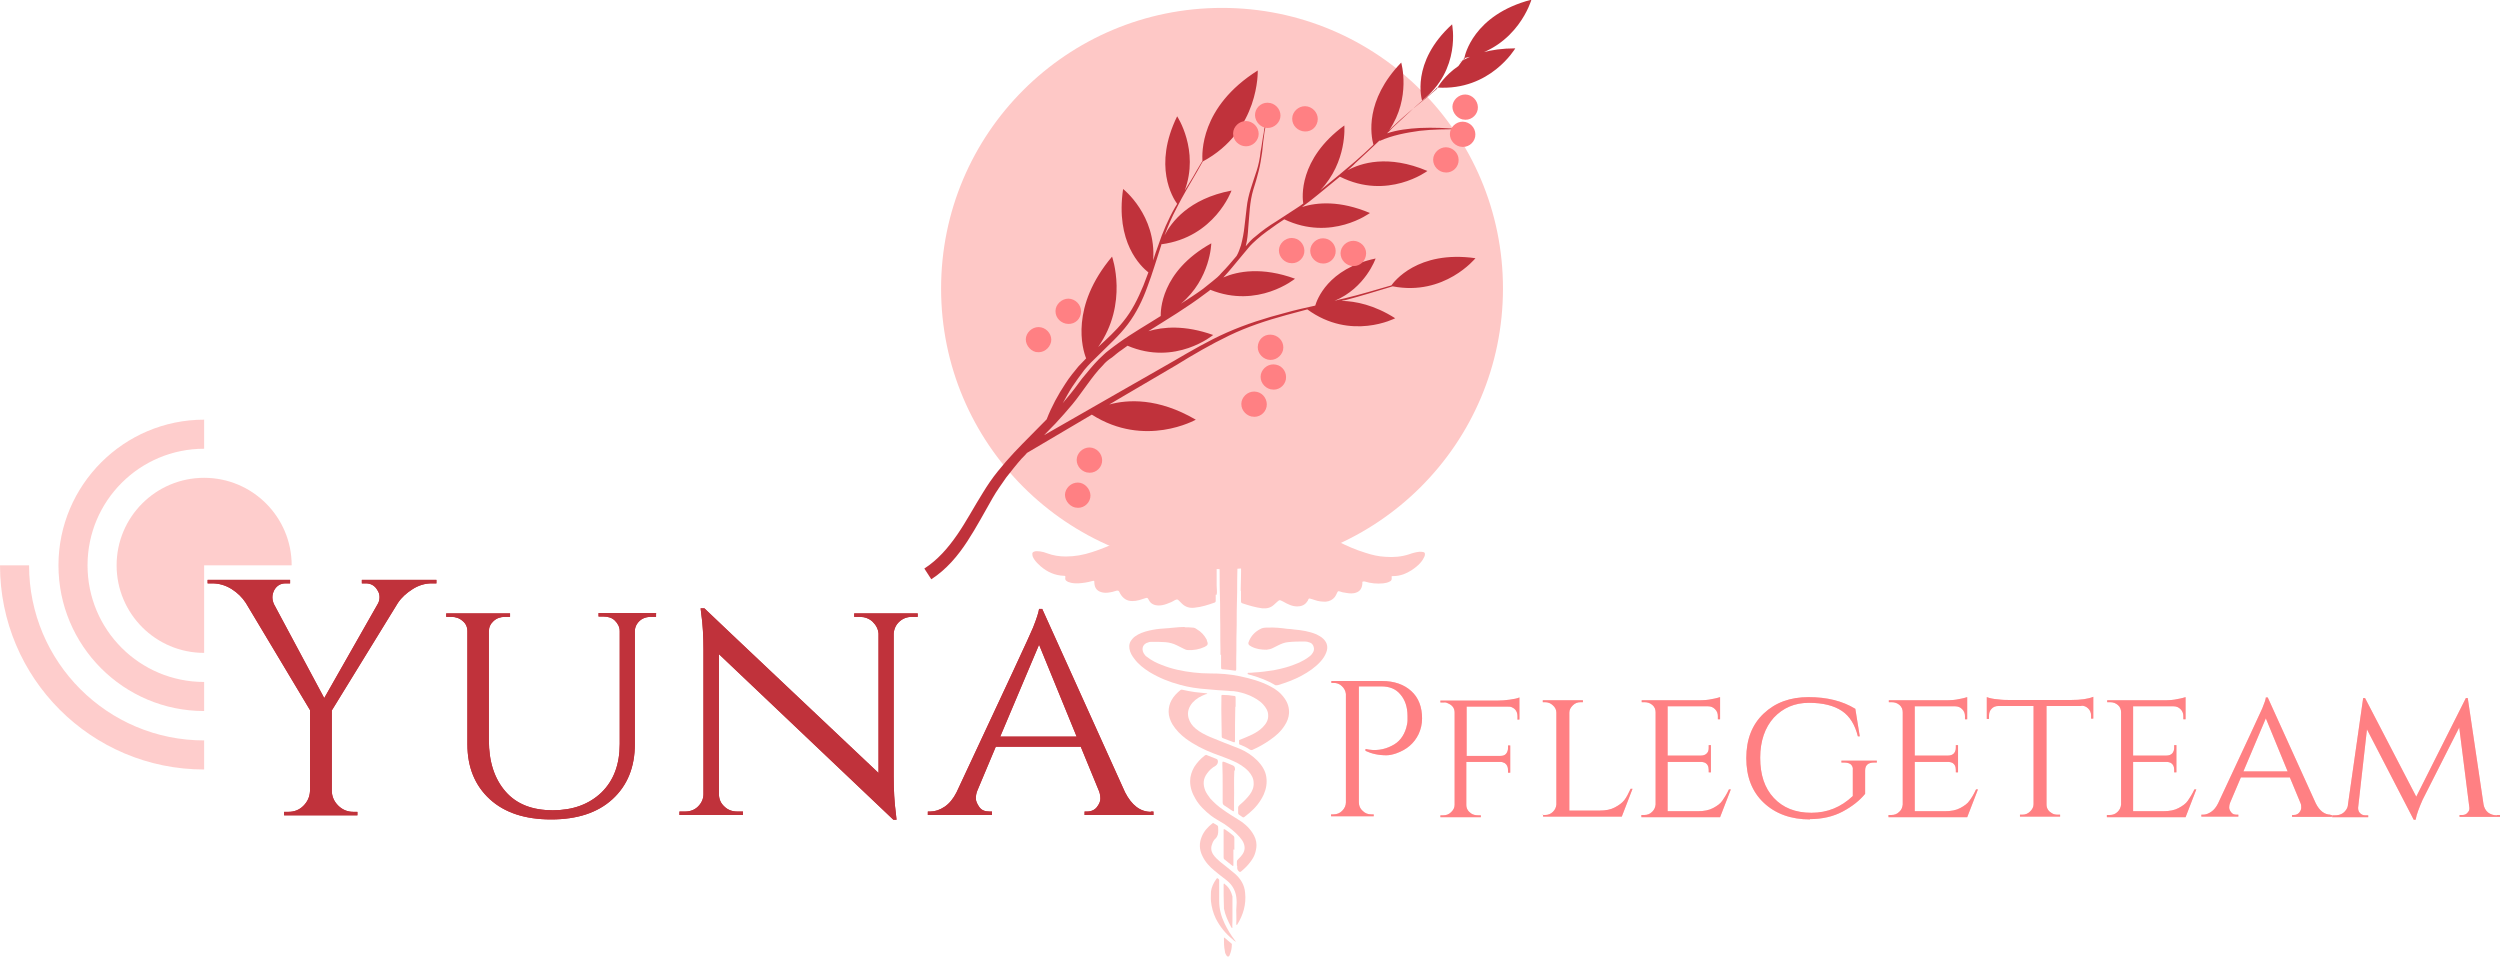<?xml version="1.0" encoding="UTF-8"?>
<svg id="Ebene_1" xmlns="http://www.w3.org/2000/svg" version="1.1" xmlns:xlink="http://www.w3.org/1999/xlink" viewBox="0 0 791.1 302.9">
  <!-- Generator: Adobe Illustrator 29.0.1, SVG Export Plug-In . SVG Version: 2.1.0 Build 192)  -->
  <defs>
    <style>
      .st0 {
        fill: none;
      }

      .st1 {
        clip-path: url(#clippath-1);
      }

      .st2 {
        stroke: #c0323b;
        stroke-miterlimit: 67.1;
        stroke-width: 83.9px;
      }

      .st2, .st3 {
        fill: #c0323b;
      }

      .st4 {
        fill: #ff8083;
      }

      .st5, .st6 {
        fill: #fec8c6;
      }

      .st7 {
        opacity: .9;
      }

      .st6 {
        stroke: #ff8083;
        stroke-miterlimit: 38.8;
        stroke-width: 48.5px;
      }

      .st8 {
        clip-path: url(#clippath);
      }
    </style>
    <clipPath id="clippath">
      <path class="st0" d="M450,227.3h0c0,1.8-.4,3.5-1.1,5-1.4,2.9-3.7,4.9-7.1,6.1-1.2.4-2.2.6-3.1.6-2.5,0-4.7-.5-6.6-1.4v-.6c3,.7,5.8.3,8.3-1,2.3-1.1,3.8-3,4.6-5.7.2-.8.4-1.6.4-2.3v-1.4c0-2.9-.8-5.2-2.3-6.9-1.4-1.7-3.4-2.5-6-2.5h-7.1v36.7c0,1.1.4,2,1.2,2.7.8.8,1.7,1.1,2.7,1.1h.8v.6h-13.5v-.6h.8c1.1,0,2-.4,2.7-1.1.8-.8,1.2-1.7,1.2-2.7v-34.3c-.1-1-.6-1.9-1.3-2.5-.7-.7-1.6-1-2.6-1h-.7v-.6c0,0,16,0,16,0,3.9,0,7,1.1,9.3,3.2,2.3,2.1,3.4,5,3.4,8.7ZM480.2,227.6v-.9c0-1.4-.6-2.4-1.8-2.9-.4-.2-.8-.2-1.3-.2h-13v15.6h10.7c.8,0,1.4-.2,1.8-.7s.6-1.1.6-1.8v-.8h.7v8.6h-.7v-.8c0-1-.3-1.7-1-2.2-.4-.2-.8-.4-1.4-.4h-10.8v13.6c0,1.1.5,2,1.5,2.7.6.4,1.3.6,2.2.6h.9v.6h-12.8v-.6h.9c1,0,1.8-.3,2.5-1s1.1-1.4,1.1-2.3v-29.2c0-1.3-.6-2.2-1.8-2.8s-1.2-.4-1.8-.4h-.9v-.6h18.1c1.2,0,2.5-.1,3.9-.3,1.4-.2,2.4-.4,3-.7v7h-.7ZM488,257.9h.9c1,0,1.8-.3,2.5-1s1-1.4,1.1-2.3v-29.1c0-.9-.4-1.7-1.1-2.3-.7-.7-1.6-1-2.5-1h-.7v-.6h12.7v.6h-.7c-1,0-1.8.3-2.5,1-.7.7-1.1,1.4-1.1,2.3v31h9.6c1.9,0,3.5-.3,4.8-1,1.3-.7,2.3-1.4,3-2.3s1.3-2.1,2-3.6h.6l-3.4,8.8h-24.9v-.6ZM519.4,257.9h.9c1,0,1.8-.3,2.5-1s1-1.4,1.1-2.3v-29.2c0-.9-.3-1.7-1-2.3s-1.5-.9-2.5-.9h-.9v-.6h17.9c1.7,0,3.2-.1,4.4-.4,1.3-.2,2.1-.5,2.5-.6v7h-.7v-1c0-.9-.3-1.6-.9-2.2s-1.3-.9-2.2-.9h-12.8v15.6h10.5c.8,0,1.4-.2,1.9-.7s.6-1.1.6-1.8v-.8h.7v8.6h-.7v-.8c0-1.1-.4-1.9-1.3-2.3-.3-.1-.7-.2-1-.2h-10.7v15.6h9.6c1.9,0,3.5-.3,4.8-1,1.3-.7,2.3-1.4,2.9-2.3s1.4-2.1,2.1-3.6h.6l-3.4,8.8h-24.9v-.6ZM572.8,259.3c-6.1,0-11-1.8-14.7-5.3s-5.5-8.2-5.5-14.1,1.8-10.6,5.5-14.1,8.4-5.2,14.2-5.2,10.7,1.2,14.8,3.7l1.4,8.7h-.6c-.9-3.6-2.5-6.3-5-8-2.5-1.7-6-2.6-10.5-2.6s-8.2,1.6-11.1,4.7c-2.8,3.1-4.3,7.4-4.3,12.7,0,5.4,1.4,9.6,4.3,12.7,2.9,3.1,6.8,4.7,11.9,4.7s9.4-1.8,13.1-5.3v-8.2c.1-.7-.1-1.3-.6-1.8-.5-.4-1.2-.6-2.1-.6h-.9v-.6h11.2v.6h-.9c-1.8,0-2.8.8-2.8,2.5v7.4c-1.7,2.1-4.1,4-7.1,5.6s-6.5,2.4-10.4,2.4ZM597.6,257.9h.9c1,0,1.8-.3,2.5-1,.7-.6,1-1.4,1.1-2.3v-29.2c0-.9-.3-1.7-1-2.3s-1.5-.9-2.5-.9h-.9v-.6h17.9c1.7,0,3.2-.1,4.4-.4,1.3-.2,2.1-.5,2.5-.6v7h-.7v-1c0-.9-.3-1.6-.9-2.2-.6-.6-1.3-.9-2.2-.9h-12.8v15.6h10.5c.8,0,1.4-.2,1.9-.7.4-.5.6-1.1.6-1.8v-.8h.7v8.6h-.7v-.8c0-1.1-.4-1.9-1.3-2.3-.3-.1-.7-.2-1-.2h-10.7v15.6h9.6c1.9,0,3.5-.3,4.8-1,1.3-.7,2.3-1.4,2.9-2.3.7-.9,1.4-2.1,2.1-3.6h.6l-3.4,8.8h-24.9v-.6ZM658.7,223.4h-11.1v31.2c0,1.3.7,2.2,1.8,2.8.5.3,1.1.4,1.8.4h.7v.6h-12.7v-.6h.7c1,0,1.8-.3,2.5-1,.7-.7,1.1-1.4,1.1-2.3v-31.1h-11.1c-.9,0-1.7.3-2.2.9-.6.6-.8,1.4-.8,2.2v1h-.7v-6.9c.8.3,2,.6,3.5.7,1.5.2,2.6.2,3.3.2h20c2.9,0,5.2-.3,6.9-1v6.9h-.7v-1c0-.9-.3-1.6-.9-2.2-.6-.6-1.3-.9-2.2-.9ZM666.7,257.9h.9c1,0,1.8-.3,2.5-1s1-1.4,1.1-2.3v-29.2c0-.9-.3-1.7-1-2.3s-1.5-.9-2.5-.9h-.9v-.6h17.9c1.7,0,3.2-.1,4.4-.4,1.3-.2,2.1-.5,2.5-.6v7h-.7v-1c0-.9-.3-1.6-.9-2.2-.6-.6-1.3-.9-2.2-.9h-12.8v15.6h10.5c.8,0,1.4-.2,1.9-.7.4-.5.6-1.1.6-1.8v-.8h.7v8.6h-.7v-.8c0-1.1-.4-1.9-1.3-2.3-.3-.1-.7-.2-1-.2h-10.7v15.6h9.6c1.9,0,3.5-.3,4.8-1,1.3-.7,2.3-1.4,2.9-2.3s1.4-2.1,2.1-3.6h.6l-3.4,8.8h-24.9v-.6ZM737.4,257.9h.5v.6h-12.6v-.6h.5c.8,0,1.4-.3,1.8-.8.4-.5.6-1,.6-1.5s0-.9-.2-1.4l-3.4-8.2h-15.5l-3.4,8c-.2.5-.3,1-.3,1.5s.2,1,.6,1.5c.4.6,1,.8,1.8.8h.5v.6h-11.7v-.6h.5c.9,0,1.7-.3,2.6-.9.9-.6,1.6-1.5,2.2-2.7,9-19.2,13.6-29.2,14-30.1.7-1.7,1.1-2.9,1.1-3.4h.6l15.2,33.5c1.2,2.4,2.8,3.6,4.7,3.6ZM717,227.3l-7.1,16.8h14l-6.9-16.8ZM790.2,257.9h.9v.6h-12.8v-.6h.9c.6,0,1.2-.2,1.6-.7.5-.5.7-1,.6-1.7l-3.2-25.3-11.6,22.9c-1.1,2.5-1.9,4.6-2.2,6.3h-.6l-14.8-28.6-2.8,24.8c0,.6.1,1.2.6,1.7.5.5,1,.7,1.7.7h.9v.6h-11.4v-.6h.9c1.5,0,2.6-.5,3.4-1.6.4-.5.7-1.2.7-1.9l4.8-33.6h.6l16.2,31.2,15.7-31.2h.6l5,33.7c.2,1,.6,1.8,1.4,2.5.8.6,1.7.9,2.8.9Z"/>
    </clipPath>
    <clipPath id="clippath-1">
      <path class="st0" d="M138.1,183.5v1.1h-1.5c-2.1,0-4.1.6-6,1.8s-3.5,2.6-4.7,4.4l-20.9,34v25.4c0,1.8.7,3.4,2,4.7s2.9,2,4.8,2h1.3v1.1h-23.2v-1.1h1.4c1.8,0,3.4-.6,4.7-1.9,1.3-1.3,2-2.8,2.1-4.7v-25.6l-20.3-33.9c-1.1-1.7-2.6-3.2-4.5-4.4-1.9-1.2-4-1.8-6.1-1.8h-1.5v-1.1h26.1v1.1h-1.4c-1.6,0-2.8.7-3.6,2.1-.4.8-.6,1.5-.6,2.3s.2,1.5.5,2.2l15.9,29.7,17-29.9c.4-.7.5-1.4.5-2.1s-.2-1.5-.7-2.2c-.8-1.4-2.1-2.1-3.6-2.1h-1.3v-1.1h23.6ZM207.6,194.1v1.1h-1.6c-1.9,0-3.4.7-4.4,2.2-.4.6-.7,1.4-.7,2.2v35.8c0,7.4-2.4,13.2-7.1,17.5-4.7,4.3-11.2,6.4-19.4,6.4s-14.7-2.1-19.4-6.4-7.1-10.1-7.1-17.4v-35.8c0-1.3-.5-2.4-1.5-3.2-1-.9-2.2-1.3-3.6-1.3h-1.6v-1.1h20.2v1.1h-1.6c-1.4,0-2.6.4-3.6,1.3-1,.9-1.5,2-1.5,3.2v34.5c0,6.9,1.8,12.3,5.3,16.3,3.5,4,8.5,5.9,14.9,5.9s11.5-1.9,15.4-5.6c3.9-3.8,5.8-8.9,5.8-15.4v-35.7c0-1.3-.6-2.4-1.5-3.3s-2.1-1.3-3.6-1.3h-1.6v-1.1h18.3ZM290.4,195.2h-1.8c-1.6,0-2.9.5-4,1.5-1.1,1-1.7,2.3-1.8,3.8v45.3c0,4.1.2,8,.7,11.7l.2,1.9h-1l-55.2-52.4v44.3c0,1.6.6,2.9,1.7,3.9,1.1,1.1,2.5,1.6,4.1,1.6h1.8v1.1h-20.1v-1.1h1.8c1.6,0,3-.5,4.1-1.6s1.7-2.4,1.7-3.9v-45.5c0-4.3-.2-8.2-.7-11.6l-.2-1.7h1.2c0,.1,55.1,52.1,55.1,52.1v-44.1c-.1-1.5-.8-2.7-1.9-3.8-1.1-1-2.5-1.5-4-1.5h-1.8v-1.1h20.1v1.1ZM364.2,256.8h.8v1.1h-21.8v-1.1h.8c1.3,0,2.4-.5,3.1-1.4.7-.9,1.1-1.8,1.1-2.6s-.1-1.6-.4-2.4l-5.8-14.1h-26.9l-5.8,13.8c-.4.9-.5,1.8-.5,2.6s.4,1.7,1.1,2.7c.7,1,1.8,1.4,3.2,1.4h.8v1.1h-20.3v-1.1h.8c1.5,0,3-.5,4.5-1.5,1.5-1,2.8-2.6,3.8-4.6,15.5-33.1,23.6-50.5,24.2-52.1,1.2-3,1.8-5,1.9-5.9h1l26.2,58c2.1,4.1,4.8,6.2,8.2,6.2ZM328.8,204l-12.3,29.1h24.2l-11.9-29.1Z"/>
    </clipPath>
  </defs>
  <g class="st8">
    <path id="id-D6z1nYkh10" class="st6" d="M450,227.3h0c0,1.8-.4,3.5-1.1,5h0c-1.4,2.9-3.7,4.9-7.1,6.1h0c-1.2.4-2.2.6-3.1.6h0c-2.5,0-4.7-.5-6.6-1.4h0v-.6c3,.7,5.8.3,8.3-1h0c2.3-1.1,3.8-3,4.6-5.7h0c.2-.8.4-1.6.4-2.3v-1.4h0c0-2.9-.8-5.2-2.3-6.9-1.4-1.7-3.4-2.5-6-2.5h-7.1v36.7c0,1.1.4,2,1.2,2.7.8.8,1.7,1.1,2.7,1.1h.8v.6h-13.5v-.6h.8c1.1,0,2-.4,2.7-1.1.8-.8,1.2-1.7,1.2-2.7h0v-34.3c-.1-1-.6-1.9-1.3-2.5-.7-.7-1.6-1-2.6-1h-.7v-.6c0,0,16,0,16,0,3.9,0,7,1.1,9.3,3.2,2.3,2.1,3.4,5,3.4,8.7ZM480.2,227.6v-.9c0-1.4-.6-2.4-1.8-2.9h0c-.4-.2-.8-.2-1.3-.2h-13v15.6h10.7c.8,0,1.4-.2,1.8-.7.4-.5.6-1.1.6-1.8h0v-.8h.7v8.6h-.7v-.8c0-1-.3-1.7-1-2.2h0c-.4-.2-.8-.4-1.4-.4h-10.8v13.6c0,1.1.5,2,1.5,2.7h0c.6.4,1.3.6,2.2.6h.9v.6h-12.8v-.6h.9c1,0,1.8-.3,2.5-1,.7-.6,1.1-1.4,1.1-2.3h0v-29.2c0-1.3-.6-2.2-1.8-2.8h0c-.6-.3-1.2-.4-1.8-.4h-.9v-.6h18.1c1.2,0,2.5-.1,3.9-.3,1.4-.2,2.4-.4,3-.7h0v7h-.7ZM488,257.9h.9c1,0,1.8-.3,2.5-1,.7-.6,1-1.4,1.1-2.3h0v-29.1c0-.9-.4-1.7-1.1-2.3-.7-.7-1.6-1-2.5-1h-.7v-.6h12.7v.6h-.7c-1,0-1.8.3-2.5,1-.7.7-1.1,1.4-1.1,2.3h0v31h9.6c1.9,0,3.5-.3,4.8-1s2.3-1.4,3-2.3c.7-.9,1.3-2.1,2-3.6h.6l-3.4,8.8h-24.9v-.6ZM519.4,257.9h.9c1,0,1.8-.3,2.5-1,.7-.6,1-1.4,1.1-2.3h0v-29.2c0-.9-.3-1.7-1-2.3-.7-.6-1.5-.9-2.5-.9h-.9v-.6h17.9c1.7,0,3.2-.1,4.4-.4s2.1-.5,2.5-.6h0v7h-.7v-1c0-.9-.3-1.6-.9-2.2-.6-.6-1.3-.9-2.2-.9h-12.8v15.6h10.5c.8,0,1.4-.2,1.9-.7s.6-1.1.6-1.8h0v-.8h.7v8.6h-.7v-.8c0-1.1-.4-1.9-1.3-2.3h0c-.3-.1-.7-.2-1-.2h-10.7v15.6h9.6c1.9,0,3.5-.3,4.8-1,1.3-.7,2.3-1.4,2.9-2.3.7-.9,1.4-2.1,2.1-3.6h.6l-3.4,8.8h-24.9v-.6ZM572.8,259.3c-6.1,0-11-1.8-14.7-5.3-3.7-3.5-5.5-8.2-5.5-14.1,0-5.9,1.8-10.6,5.5-14.1s8.4-5.2,14.2-5.2,10.7,1.2,14.8,3.7h0l1.4,8.7h-.6c-.9-3.6-2.5-6.3-5-8-2.5-1.7-6-2.6-10.5-2.6s-8.2,1.6-11.1,4.7c-2.8,3.1-4.3,7.4-4.3,12.7,0,5.4,1.4,9.6,4.3,12.7,2.9,3.1,6.8,4.7,11.9,4.7s9.4-1.8,13.1-5.3h0v-8.2c.1-.7-.1-1.3-.6-1.8-.5-.4-1.2-.6-2.1-.6h-.9v-.6h11.2v.6h-.9c-1.8,0-2.8.8-2.8,2.5h0v7.4c-1.7,2.1-4.1,4-7.1,5.6-3,1.6-6.5,2.4-10.4,2.4h0ZM597.6,257.9h.9c1,0,1.8-.3,2.5-1,.7-.6,1-1.4,1.1-2.3h0v-29.2c0-.9-.3-1.7-1-2.3-.7-.6-1.5-.9-2.5-.9h-.9v-.6h17.9c1.7,0,3.2-.1,4.4-.4,1.3-.2,2.1-.5,2.5-.6h0v7h-.7v-1c0-.9-.3-1.6-.9-2.2-.6-.6-1.3-.9-2.2-.9h-12.8v15.6h10.5c.8,0,1.4-.2,1.9-.7s.6-1.1.6-1.8h0v-.8h.7v8.6h-.7v-.8c0-1.1-.4-1.9-1.3-2.3h0c-.3-.1-.7-.2-1-.2h-10.7v15.6h9.6c1.9,0,3.5-.3,4.8-1,1.3-.7,2.3-1.4,2.9-2.3.7-.9,1.4-2.1,2.1-3.6h.6l-3.4,8.8h-24.9v-.6ZM658.7,223.4h-11.1v31.2c0,1.3.7,2.2,1.8,2.8h0c.5.3,1.1.4,1.8.4h.7v.6h-12.7v-.6h.7c1,0,1.8-.3,2.5-1,.7-.7,1.1-1.4,1.1-2.3h0v-31.1h-11.1c-.9,0-1.7.3-2.2.9-.6.6-.8,1.4-.8,2.2h0v1h-.7v-6.9c.8.3,2,.6,3.5.7,1.5.2,2.6.2,3.3.2h20c2.9,0,5.2-.3,6.9-1h0v6.9h-.7v-1c0-.9-.3-1.6-.9-2.2-.6-.6-1.3-.9-2.2-.9h0ZM666.7,257.9h.9c1,0,1.8-.3,2.5-1,.7-.6,1-1.4,1.1-2.3h0v-29.2c0-.9-.3-1.7-1-2.3s-1.5-.9-2.5-.9h-.9v-.6h17.9c1.7,0,3.2-.1,4.4-.4s2.1-.5,2.5-.6h0v7h-.7v-1c0-.9-.3-1.6-.9-2.2-.6-.6-1.3-.9-2.2-.9h-12.8v15.6h10.5c.8,0,1.4-.2,1.9-.7s.6-1.1.6-1.8h0v-.8h.7v8.6h-.7v-.8c0-1.1-.4-1.9-1.3-2.3h0c-.3-.1-.7-.2-1-.2h-10.7v15.6h9.6c1.9,0,3.5-.3,4.8-1,1.3-.7,2.3-1.4,2.9-2.3.7-.9,1.4-2.1,2.1-3.6h.6l-3.4,8.8h-24.9v-.6ZM737.4,257.9h.5v.6h-12.6v-.6h.5c.8,0,1.4-.3,1.8-.8.4-.5.6-1,.6-1.5s0-.9-.2-1.4h0l-3.4-8.2h-15.5l-3.4,8c-.2.5-.3,1-.3,1.5s.2,1,.6,1.5c.4.6,1,.8,1.8.8h.5v.6h-11.7v-.6h.5c.9,0,1.7-.3,2.6-.9.9-.6,1.6-1.5,2.2-2.7h0c9-19.2,13.6-29.2,14-30.1h0c.7-1.7,1.1-2.9,1.1-3.4h.6l15.2,33.5c1.2,2.4,2.8,3.6,4.7,3.6ZM717,227.3l-7.1,16.8h14l-6.9-16.8ZM790.2,257.9h.9v.6h-12.8v-.6h.9c.6,0,1.2-.2,1.6-.7s.7-1,.6-1.7h0l-3.2-25.3-11.6,22.9c-1.1,2.5-1.9,4.6-2.2,6.3h-.6l-14.8-28.6-2.8,24.8c0,.6.1,1.2.6,1.7.5.5,1,.7,1.7.7h.9v.6h-11.4v-.6h.9c1.5,0,2.6-.5,3.4-1.6h0c.4-.5.7-1.2.7-1.9h0l4.8-33.6h.6l16.2,31.2,15.7-31.2h.6l5,33.7c.2,1,.6,1.8,1.4,2.5.8.6,1.7.9,2.8.9Z"/>
  </g>
  <g class="st7">
    <g id="id-jHmUm5I-20">
      <path class="st5" d="M0,178.9c0,35.7,28.9,64.6,64.6,64.6v-9.2c-30.6,0-55.4-24.8-55.4-55.4H0Z"/>
      <path class="st5" d="M64.6,142c-20.4,0-36.9,16.5-36.9,36.9s16.5,36.9,36.9,36.9v9.2c-25.5,0-46.1-20.7-46.1-46.1s20.7-46.1,46.1-46.1v9.2Z"/>
      <path class="st5" d="M64.6,178.9v27.7c-15.3,0-27.7-12.4-27.7-27.7s12.4-27.7,27.7-27.7,27.7,12.4,27.7,27.7h-27.7Z"/>
    </g>
  </g>
  <g class="st1">
    <path id="id-Xj1mn4Iz84" class="st2" d="M138.1,183.5v1.1h-1.5c-2.1,0-4.1.6-6,1.8-1.9,1.2-3.5,2.6-4.7,4.4h0l-20.9,34v25.4c0,1.8.7,3.4,2,4.7,1.3,1.3,2.9,2,4.8,2h1.3v1.1h-23.2v-1.1h1.4c1.8,0,3.4-.6,4.7-1.9,1.3-1.3,2-2.8,2.1-4.7h0v-25.6l-20.3-33.9c-1.1-1.7-2.6-3.2-4.5-4.4-1.9-1.2-4-1.8-6.1-1.8h-1.5v-1.1h26.1v1.1h-1.4c-1.6,0-2.8.7-3.6,2.1h0c-.4.8-.6,1.5-.6,2.3s.2,1.5.5,2.2h0l15.9,29.7,17-29.9c.4-.7.5-1.4.5-2.1s-.2-1.5-.7-2.2h0c-.8-1.4-2.1-2.1-3.6-2.1h-1.3v-1.1h23.6ZM207.6,194.1v1.1h-1.6c-1.9,0-3.4.7-4.4,2.2h0c-.4.6-.7,1.4-.7,2.2h0v35.8c0,7.4-2.4,13.2-7.1,17.5s-11.2,6.4-19.4,6.4-14.7-2.1-19.4-6.4c-4.7-4.2-7.1-10.1-7.1-17.4h0v-35.8c0-1.3-.5-2.4-1.5-3.2-1-.9-2.2-1.3-3.6-1.3h-1.6v-1.1h20.2v1.1h-1.6c-1.4,0-2.6.4-3.6,1.3-1,.9-1.5,2-1.5,3.2h0v34.5c0,6.9,1.8,12.3,5.3,16.3,3.5,4,8.5,5.9,14.9,5.9s11.5-1.9,15.4-5.6c3.9-3.8,5.8-8.9,5.8-15.4h0v-35.7c0-1.3-.6-2.4-1.5-3.3-1-.8-2.1-1.3-3.6-1.3h-1.6v-1.1h18.3ZM290.4,195.2h-1.8c-1.6,0-2.9.5-4,1.5s-1.7,2.3-1.8,3.8h0v45.3c0,4.1.2,8,.7,11.7h0l.2,1.9h-1l-55.2-52.4v44.3c0,1.6.6,2.9,1.7,3.9,1.1,1.1,2.5,1.6,4.1,1.6h1.8v1.1h-20.1v-1.1h1.8c1.6,0,3-.5,4.1-1.6,1.1-1.1,1.7-2.4,1.7-3.9h0v-45.5c0-4.3-.2-8.2-.7-11.6h0l-.2-1.7h1.2c0,.1,55.1,52.1,55.1,52.1v-44.1c-.1-1.5-.8-2.7-1.9-3.8-1.1-1-2.5-1.5-4-1.5h-1.8v-1.1h20.1v1.1ZM364.2,256.8h.8v1.1h-21.8v-1.1h.8c1.3,0,2.4-.5,3.1-1.4.7-.9,1.1-1.8,1.1-2.6s-.1-1.6-.4-2.4h0l-5.8-14.1h-26.9l-5.8,13.8c-.4.9-.5,1.8-.5,2.6s.4,1.7,1.1,2.7c.7,1,1.8,1.4,3.2,1.4h.8v1.1h-20.3v-1.1h.8c1.5,0,3-.5,4.5-1.5,1.5-1,2.8-2.6,3.8-4.6h0c15.5-33.1,23.6-50.5,24.2-52.1h0c1.2-3,1.8-5,1.9-5.9h1l26.2,58c2.1,4.1,4.8,6.2,8.2,6.2ZM328.8,204l-12.3,29.1h24.2l-11.9-29.1Z"/>
  </g>
  <g>
    <path id="id-o-1i6xKz-2" class="st5" d="M475.6,91.3c0,49.1-39.8,88.8-88.9,88.8s-88.9-39.7-88.9-88.8S337.6,2.5,386.7,2.5s88.9,39.7,88.9,88.8h0Z"/>
    <path id="id-o-1i6xKz-3" class="st3" d="M463.3,18.8l.4-.5c16.6-3.2,20.9-18.4,20.9-18.4-18.5,4.8-21.1,17.8-21.2,18.4l-.2.4c-.6.7-1.2,1.4-1.7,2.2-4.4,3-6.4,6.4-6.8,7.2-.7.7-1.6,1.3-2.3,2l-6.1,5c-2,1.7-4,3.5-5.9,5.3l-.8.8c7-10.3,3.8-21.4,3.8-21.4-11.6,12-9.6,23-8.8,26-1.9,1.8-3.8,3.6-5.8,5.3-3.6,3.1-7.3,6.1-11,9.1,8.6-9,7.6-20.5,7.6-20.5-14.6,10.7-13.3,22.9-13,24.7-.7.5-1.3,1-2,1.4-2.2,1.4-4.4,2.9-6.6,4.3-2.3,1.4-4.4,2.9-6.5,4.7-1.1.8-2,1.8-2.9,2.9l-.2.2c.5-1.9.7-4,.8-5.9.4-4.1.4-8,1.6-12,.6-1.9,1.2-3.8,1.7-5.9.5-1.9.8-4,1.1-6,.2-2,.4-4.1.7-6,.1-1,.4-2,.6-3s.6-1.9,1.1-2.9c-.5,1-.8,1.8-1.2,2.8s-.6,1.9-.7,3c-.4,2-.6,4-1,6-.2,2-.6,4-1.2,5.9s-1.3,3.8-1.9,5.8c-.6,1.9-1.1,4-1.3,6s-.5,4.1-.7,6c-.2,2-.6,4-1.1,5.9-.4,1.2-.8,2.4-1.4,3.4-1.6,1.9-3.1,3.7-4.8,5.4-.8,1-1.8,1.8-2.8,2.6s-2,1.6-3,2.4c-2.3,1.7-4.7,3.2-7,4.7,9.4-7.9,9.6-19.1,9.6-19.1-16.2,9-16,21.6-16,23-4.4,2.8-9,5.4-13.3,8.5-1.1.8-2.2,1.6-3.2,2.4-1.1.8-2,1.8-3.1,2.8-1.9,1.9-3.6,4.1-5.3,6.1-1.6,2.2-3.1,4.2-4.8,6.2-.5.5-.8,1-1.3,1.6,1-1.8,1.9-3.5,3-5.2,1.2-1.8,2.5-3.6,3.8-5.3,1.4-1.7,2.9-3.2,4.6-4.8,3.1-3.1,6.5-6.1,9.2-9.7s4.7-7.7,6.2-11.9c1.6-4.2,2.8-8.4,4.2-12.6.1-.2.2-.5.2-.8,16.9-2.2,22.2-17,22.2-17-13.6,2.6-19.1,10.1-21.2,14.2,1.1-2.9,2.3-5.8,3.8-8.6,2-4,4.3-7.8,6.5-11.6l1.8-3.2c18.1-9.7,17.4-28.8,17.4-28.8-18.4,11.6-17.6,26.4-17.5,28.6l-1.9,3.2c-1.2,2.2-2.5,4.2-3.7,6.2,4.7-12.8-2.4-23.5-2.4-23.5-7.7,15.7-1.4,25.8,0,27.7-.2.4-.4.7-.6,1-2.2,3.8-4,8-5.4,12.2-.6,1.6-1.1,3.1-1.6,4.7,1.1-14.3-9.5-22.6-9.5-22.6-2.5,16.9,5.6,24.5,8,26.4-.5,1.4-1.1,2.9-1.6,4.2-1.7,4.1-3.6,8-6.4,11.4-2.3,2.9-5.2,5.5-7.9,8,9.7-13.8,4.4-28.6,4.4-28.6-13.3,15.8-9.4,29.2-8.2,32.2-.8.8-1.6,1.7-2.4,2.5-1.4,1.7-2.9,3.5-4.1,5.4-2.4,3.6-4.4,7.3-6,11.4-3.4,3.5-6.8,6.8-10.2,10.4-1.8,1.9-3.6,4-5.3,6.1s-3.2,4.3-4.6,6.6c-2.9,4.6-5.3,9.2-8.2,13.4s-6.2,8-10.4,10.7l2.2,3.4c4.8-3.1,8.4-7.4,11.4-12s5.4-9.2,8-13.7c1.3-2.3,2.8-4.3,4.3-6.5,1.6-2,3.2-4.1,4.9-6,.6-.6,1.2-1.2,1.7-1.8l20.5-12.1c16.8,10.7,32.9,1.6,32.9,1.6-12-7-21.6-6.4-27.4-4.8l4.4-2.6,16.7-9.8c5.5-3.4,11-6.6,16.8-9.4s11.9-4.8,18.1-6.5c2.3-.6,4.4-1.2,6.7-1.8,13.8,10.1,27.8,2.8,27.8,2.8-6.6-4.2-12.5-5.4-17-5.5.4-.1.7-.2,1.1-.2,5-1.3,10.1-2.9,15.1-4.4,16.4,3.2,26.2-8.9,26.2-8.9-18.4-2.6-25.9,7.6-26.6,8.6-4.9,1.4-9.8,2.9-14.8,4.1-1.1.2-2.2.5-3.2.8,9.8-4.1,13-13.4,13-13.4-15.2,3.2-18.6,13.2-19.1,14.9-3.1.7-6.4,1.4-9.5,2.3-6.2,1.6-12.5,3.6-18.4,6.2s-11.5,5.9-17,9.1l-16.8,9.6-24.1,13.8c1.2-1.2,2.4-2.5,3.6-3.7,1.8-1.9,3.6-4,5.3-6s3.2-4.3,4.8-6.4c1.6-2.2,3.1-4.2,4.9-6,.8-1,1.8-1.8,2.9-2.5,1-.8,2-1.7,3.1-2.4.6-.5,1.2-.8,1.8-1.3,15.2,6.5,27.1-3.4,27.1-3.4-9-3.2-15.8-2.6-20.5-1.2,6-3.8,12.1-7.4,17.9-11.8.6-.5,1.2-.8,1.7-1.3,15.1,6.1,26.8-3.5,26.8-3.5-10.4-3.8-18.1-2.4-22.7-.4l.2-.2c1.8-1.9,3.5-4.1,5.2-6.1.8-1,1.7-2,2.5-3s1.8-1.9,2.8-2.8c1.9-1.7,4.1-3.2,6.2-4.7.8-.5,1.7-1.1,2.4-1.6,14.9,7.1,27.1-2,27.1-2-9.5-4-16.7-3.4-21.5-1.9,1.7-1.2,3.2-2.4,4.8-3.7,2.4-1.9,4.8-4,7.2-5.9,15.1,7.6,27.7-1.8,27.7-1.8-12.5-5.3-21.1-2.5-25.3-.2.8-.7,1.7-1.4,2.5-2.3,2.6-2.4,5.2-4.8,7.7-7.2v.2c4-1.8,8.3-2.6,12.6-3.2,4.3-.5,8.6-.5,13.1-.5-4.3-.4-8.8-.6-13.1-.4-3.5.2-7,.6-10.3,1.7.6-.6,1.2-1.1,1.7-1.7l5.8-5.4c1.9-1.8,4-3.5,6-5.2.8-.7,1.7-1.4,2.4-2.2,16.8,1.1,24.7-12.4,24.7-12.4-8,0-13.8,2-17.6,4.4.5-.1,1-.6,1.3-1.2h0Z"/>
    <path id="id-o-1i6xKz-4" class="st3" d="M459.5,7.7c-13.3,12.1-9.5,24.1-9.5,24.1,12.5-9.7,9.5-24.1,9.5-24.1h0Z"/>
    <path id="id-o-1i6xKz-5" class="st4" d="M345.6,141.7c-2.2-.5-4.3,1-4.8,3-.5,2.2,1,4.3,3.1,4.8h.1c2.2.5,4.3-1,4.7-3.1s-1-4.2-3.1-4.7Z"/>
    <path id="id-o-1i6xKz-6" class="st4" d="M419.5,75.5c-2.2-.5-4.3,1-4.8,3-.5,2.2,1,4.3,3.1,4.8h.1c2.2.5,4.3-1,4.7-3.1.4-2.2-1.1-4.3-3.1-4.7h0Z"/>
    <path id="id-o-1i6xKz-7" class="st4" d="M409.6,75.4c-2.2-.5-4.3,1-4.8,3-.5,2.2,1,4.3,3.1,4.8h.1c2.2.5,4.3-1,4.7-3.1.4-2.2-1.1-4.3-3.1-4.7Z"/>
    <path id="id-o-1i6xKz-8" class="st4" d="M458.4,46.7c-2.2-.5-4.3,1-4.8,3-.5,2.2,1,4.3,3.1,4.8h.1c2.2.5,4.3-1,4.7-3.1.4-2.2-1-4.2-3.1-4.7Z"/>
    <path id="id-o-1i6xKz-9" class="st4" d="M416.9,38.5c.5-2.2-1-4.3-3.1-4.8-2.2-.5-4.3,1-4.8,3h0c-.5,2.3,1,4.3,3.1,4.8,2.3.5,4.3-.8,4.8-3Z"/>
    <path id="id-o-1i6xKz-10" class="st4" d="M400.3,40.4c2.2.5,4.3-1,4.8-3,.5-2.2-1-4.3-3.1-4.8h-.1c-2.2-.5-4.3,1-4.7,3.1s1.1,4.2,3.1,4.7Z"/>
    <path id="id-o-1i6xKz-11" class="st4" d="M398.2,43.2c.5-2.2-1-4.3-3.1-4.8-2.2-.5-4.3,1-4.8,3h0c-.5,2.3,1,4.3,3.1,4.8,2.3.5,4.3-1,4.8-3Z"/>
    <path id="id-o-1i6xKz-12" class="st4" d="M464.5,30c-2.2-.5-4.3,1-4.8,3s1,4.3,3.1,4.8h.1c2.2.5,4.3-1,4.7-3.1.4-2.2-1.1-4.2-3.1-4.7Z"/>
    <path id="id-o-1i6xKz-13" class="st4" d="M463.7,38.6c-2.2-.5-4.3,1-4.8,3-.5,2.2,1,4.3,3.1,4.8h.1c2.2.5,4.3-1,4.7-3.1.4-2.2-1-4.2-3.1-4.7Z"/>
    <path id="id-o-1i6xKz-14" class="st4" d="M342,99.4c.5-2.2-1-4.3-3.1-4.8s-4.3,1-4.8,3h0c-.5,2.3,1,4.3,3.1,4.8,2.3.5,4.3-.8,4.8-3Z"/>
    <path id="id-o-1i6xKz-15" class="st4" d="M341.9,152.8c-2.2-.5-4.3,1-4.8,3s1,4.3,3.1,4.8h.1c2.2.5,4.3-1,4.7-3.1.4-2-1.1-4.2-3.1-4.7Z"/>
    <path id="id-o-1i6xKz-16" class="st4" d="M329.5,103.6c-2.2-.5-4.3,1-4.8,3s1,4.3,3.1,4.8h.1c2.2.4,4.2-1.1,4.7-3.2.4-2-1-4.1-3.1-4.6Z"/>
    <path id="id-o-1i6xKz-17" class="st4" d="M398.1,109c-.5,2.2,1,4.3,3.1,4.8,2.2.5,4.3-1,4.8-3h0c.5-2.3-1-4.3-3.1-4.8-2.3-.5-4.3.8-4.8,3Z"/>
    <path id="id-o-1i6xKz-18" class="st4" d="M403.8,115.4c-2.2-.5-4.3,1-4.8,3-.5,2.2,1,4.3,3.1,4.8h.1c2.2.5,4.3-1,4.7-3.1.4-2.2-1-4.3-3.1-4.7Z"/>
    <path id="id-o-1i6xKz-19" class="st4" d="M397.7,124c-2.2-.5-4.3,1-4.8,3-.5,2.2,1,4.3,3.1,4.8h.1c2.2.5,4.3-1,4.7-3.1s-1-4.3-3.1-4.7h0Z"/>
    <path id="id-o-1i6xKz-20" class="st4" d="M429.1,76.3c-2.2-.5-4.3,1-4.8,3-.5,2.2,1,4.3,3.1,4.8h.1c2.2.5,4.3-1,4.7-3.1.5-2.2-1-4.2-3.1-4.7Z"/>
  </g>
  <g id="id-a6a1mtM2ir0">
    <path class="st5" d="M392.6,186.9c0-2.5.2-5.3.1-8.2,0,0,0-.2,0-.2,0-.4,0-.4.5-.4.5,0,1,.1,1.4.1,1.1,0,2.1-.4,2.9-1.2.6-.6,1-1.3,1.3-2,.5-1.1,1-2.3,1.5-3.4.7-1.7,1.6-3.2,2.9-4.5,1-1,2.1-1.8,3.4-2.3.8-.3,1.6-.2,2.4,0,1.6.3,3,.9,4.5,1.6,3.3,1.5,6.6,3.3,9.8,4.9,2.8,1.4,5.7,2.7,8.7,3.6,2.1.7,4.2,1.2,6.4,1.3,2.5.2,5.1,0,7.5-.8,1.1-.4,2.2-.7,3.3-.8.4,0,.8,0,1.2.1.4.1.5.3.5.7,0,.4-.1.7-.3,1-.4.9-1,1.6-1.7,2.3-1.4,1.3-2.9,2.3-4.7,3-1.1.4-2.2.6-3.3.6-.6,0-.6,0-.5.6,0,.5-.1.9-.6,1.1-.7.4-1.4.5-2.1.6-2,.2-4,0-5.9-.6,0,0-.2,0-.3,0-.2,0-.4,0-.4.3,0,.2,0,.3,0,.5-.2,1.8-1.1,2.6-2.6,2.9-1.1.2-2.1,0-3.2-.2-.4,0-.8-.2-1.2-.3-.7-.2-.7-.2-1,.4-.2.4-.4.9-.7,1.3-.7.9-1.7,1.4-2.9,1.5-1.2,0-2.3-.1-3.4-.5-.4-.1-.9-.3-1.3-.4-.6-.2-.6-.2-.9.4,0,.2-.2.3-.3.5-.7,1.1-1.9,1.5-3.1,1.5-1.6,0-3-.7-4.4-1.5-.1,0-.3-.2-.4-.2-.8-.4-.8-.4-1.5.2-.4.3-.7.7-1.1,1-1.1,1-2.3,1.2-3.7,1.1-2.2-.3-4.2-.9-6.3-1.6-.3-.1-.4-.3-.4-.7,0-.9,0-1.9,0-3.2Z"/>
    <path class="st5" d="M384.7,188.2c0,.8,0,1.3,0,1.9,0,.3-.1.5-.4.6-2,.7-4.1,1.4-6.3,1.6-1.5.2-2.9-.2-4-1.3-.3-.3-.6-.6-.9-.9-.5-.5-.6-.5-1.3-.2-.8.5-1.7.9-2.6,1.2-.8.3-1.7.5-2.5.5-1.4,0-2.6-.5-3.2-1.8-.4-.7-.4-.7-1.1-.5-.6.2-1.3.4-1.9.6-.7.2-1.5.3-2.2.3-1.7,0-2.9-.8-3.8-2.3-.1-.2-.2-.4-.3-.6q-.2-.5-.8-.4c-.5.1-.9.3-1.4.4-1,.2-2,.4-3,.2-1.7-.3-2.6-1.3-2.7-3,0-.8,0-.8-.8-.6-1.4.4-2.8.6-4.3.7-1,0-2,0-3-.4-.2,0-.4-.2-.6-.3-.4-.2-.6-.6-.5-1.1.1-.5,0-.6-.5-.6-2.8-.1-5.2-1.2-7.3-3-.8-.7-1.5-1.4-2.1-2.3-.2-.4-.5-.8-.5-1.3-.1-.6,0-.9.7-1.1.6-.2,1.2,0,1.8,0,.7.1,1.5.3,2.2.6,1.9.7,3.8,1,5.9,1,2.8,0,5.6-.5,8.3-1.4,2.8-.9,5.5-2,8.1-3.3,2.9-1.4,5.7-2.9,8.5-4.3,1.7-.8,3.4-1.7,5.3-2.3.8-.2,1.5-.4,2.3-.5.8,0,1.5.2,2.2.6,1.8,1,3.2,2.4,4.3,4.2.9,1.5,1.5,3.2,2.2,4.8.3.7.7,1.5,1.1,2.2.8,1.3,2,1.8,3.4,1.9.4,0,.8,0,1.3,0,.5,0,.6,0,.7.5,0,.2,0,.5,0,.8,0,2,0,4,0,6,0,1,.2,2,0,2.9Z"/>
    <path class="st5" d="M374.9,198.5c.8,0,1.6,0,2.5.1.5,0,.9.2,1.3.5,1.4.8,2.4,1.9,3.2,3.4,0,0,0,.1,0,.2.5,1.1.3,1.5-.7,2-1.7.8-3.5,1.1-5.3,1-.5,0-.9-.2-1.3-.4-.7-.4-1.5-.7-2.2-1.1-1.2-.6-2.4-.9-3.7-1-1.4-.1-2.7-.1-4.1-.1-.4,0-.9,0-1.3.2-1.6.4-2.2,1.9-1.4,3.4.3.5.6.9,1.1,1.2,1.4,1.1,3,1.9,4.6,2.5,3.2,1.3,6.6,2,10.1,2.4,1.7.2,3.4.3,5.1.3,3.2,0,6.4.2,9.6.9,3.3.7,6.6,1.6,9.6,3.2,1.8.9,3.3,2.1,4.5,3.8,1,1.4,1.5,3,1.4,4.7-.1,1.4-.6,2.7-1.4,3.9-1.2,1.9-2.8,3.3-4.7,4.6-1.7,1.2-3.5,2.2-5.3,3-.3.2-.6.2-1,0-.9-.6-1.9-1.1-2.9-1.5-.2,0-.5-.1-.5-.4,0-.3,0-.7,0-1,0-.2.3-.2.5-.3,1.2-.5,2.5-1,3.7-1.6,1.2-.6,2.3-1.3,3.2-2.2,1.1-1.1,1.9-2.3,1.8-3.9,0-1.3-.7-2.4-1.6-3.4-1.2-1.3-2.7-2.1-4.2-2.8-1.7-.7-3.4-1.2-5.2-1.4-.6,0-1.2,0-1.7-.1-2.2-.1-4.4-.3-6.6-.5-2.9-.2-5.8-.6-8.6-1.4-3.4-.9-6.6-2.2-9.6-4-1.9-1.2-3.6-2.5-4.9-4.3-.7-.9-1.3-1.9-1.5-3.1-.2-1.2.1-2.2.9-3.1.5-.6,1.1-1,1.8-1.4,1.5-.8,3.1-1.2,4.7-1.5,1.5-.3,3.1-.4,4.6-.5.7,0,1.5-.2,2.2-.2,1.1-.1,2.1-.2,3.3-.2Z"/>
    <path class="st5" d="M386.2,207.2c0-.7,0-1.4,0-2-.1-3.3,0-6.7-.1-10,0-2.6,0-5.3-.1-7.9-.1-2.7,0-5.5-.1-8.2,0-2.5,0-4.9-.1-7.4,0-1.8,0-3.6,0-5.4,0-.3-.1-.5-.4-.7-1.4-1.1-2.2-2.5-2.4-4.3-.1-1.2.2-2.3.8-3.4,1.1-1.8,2.8-2.7,4.8-2.8,3.5,0,5.8,2.9,5.8,5.5,0,2-.7,3.6-2.3,4.8-.3.2-.4.5-.4.9,0,2.9,0,5.8-.1,8.7,0,2.8,0,5.6-.1,8.5,0,2.6,0,5.2-.1,7.8-.1,2.9,0,5.8-.1,8.6-.1,2.8,0,5.5-.1,8.3,0,1.2,0,2.3,0,3.5,0,.5-.1.6-.6.5-1.2-.2-2.4-.3-3.6-.4-.5,0-.6-.1-.6-.7,0-1.3,0-2.6,0-3.9,0,0,0,0,0,0Z"/>
    <path class="st5" d="M382,219.4c-.1.3-.4.3-.5.3-1.6.6-3,1.4-4.1,2.6-1.2,1.4-1.8,3-1.3,4.9.4,1.4,1.2,2.5,2.3,3.4,1.3,1.1,2.9,1.9,4.5,2.6,3.1,1.3,6.2,2.5,9.3,3.7,2.2.9,4.1,2.2,5.8,3.9,1.3,1.4,2.4,3,2.7,5,.3,1.9,0,3.8-.8,5.6-1.1,2.4-2.7,4.3-4.6,5.9-.5.4-1,.8-1.5,1.2-.2.2-.5.2-.7,0-.3-.2-.6-.4-.9-.6-.3-.2-.4-.4-.4-.7,0-.5,0-1,0-1.6,0-.4.2-.6.5-.9,1.2-1,2.3-2.1,3.2-3.3.8-1.1,1.3-2.3,1.2-3.7,0-1.4-.7-2.6-1.6-3.6-1.4-1.5-3.1-2.5-4.9-3.3-2-.9-4.1-1.6-6.2-2.4-3.1-1.2-6.1-2.7-8.8-4.7-1.6-1.2-3.1-2.7-4.2-4.5-.7-1.2-1.2-2.6-1.2-4,0-1.3.3-2.5.9-3.6.7-1.3,1.7-2.3,2.8-3.2.2-.2.5-.2.8-.1,1.3.3,2.5.5,3.8.7.9.1,1.9.2,2.8.3.5,0,.9.1,1.4.2Z"/>
    <path class="st5" d="M394.9,212.9c.6,0,1.3,0,1.9-.1,2.1-.1,4.2-.4,6.2-.7,2.7-.5,5.3-1.2,7.8-2.3,1.3-.6,2.5-1.2,3.6-2.1.4-.3.7-.6,1-1.1.4-.6.5-1.2.3-1.9-.2-.7-.6-1.2-1.3-1.4-.5-.2-1-.3-1.5-.3-1.8,0-3.5,0-5.3.2-1.1.1-2.1.5-3.1,1-.6.3-1.2.6-1.8.9-.6.3-1.2.4-1.9.5-1.7,0-3.3-.2-4.8-1-1-.5-1.2-.9-.7-1.9.7-1.6,1.9-2.8,3.4-3.6.8-.5,1.7-.5,2.5-.5,2.1-.1,4.1.1,6.2.4.7,0,1.4.1,2.1.2,2.4.2,4.8.6,7,1.5.8.4,1.6.8,2.3,1.5,1.2,1.2,1.5,2.6.9,4.2-.4,1.1-1,2-1.8,2.9-1.7,1.9-3.8,3.3-6,4.5-2.4,1.3-4.9,2.2-7.5,3-.3,0-.6.1-.9,0-2.4-1.5-5-2.4-7.7-3.2-.3,0-.7-.2-1-.3,0,0,0-.1,0-.2Z"/>
    <path class="st5" d="M391.4,273.9c0-.4,0-.8,0-1.2,0-.4.2-.6.5-.9.5-.5.9-.9,1.3-1.5.8-1.2.8-2.4.3-3.6-.3-.7-.8-1.3-1.3-1.9-1.4-1.6-3-2.8-4.7-4-1.4-.9-3-1.7-4.3-2.7-1.9-1.5-3.7-3.2-4.9-5.3-1-1.7-1.7-3.5-1.7-5.6,0-1.6.5-3.1,1.3-4.5.9-1.4,2-2.6,3.3-3.6.3-.2.5-.3.8-.1.9.4,1.9.7,2.8,1.1.5.2.5.3.6.8,0,.6-.2,1-.7,1.4-1.1.6-2,1.4-2.7,2.4-1.3,1.7-1.4,3.5-.6,5.5.4.9,1,1.7,1.6,2.5,1.2,1.3,2.5,2.5,4,3.5,1.5,1.1,3,2,4.6,3,1.9,1.1,3.5,2.5,4.7,4.3.8,1.2,1.3,2.5,1.3,3.9,0,.9-.2,1.9-.5,2.8-.3.9-.8,1.7-1.4,2.5-.8,1.1-1.8,2.1-2.9,3-.4.3-.4.3-.8,0-.3-.3-.5-.6-.5-1.1,0-.2,0-.4,0-.6Z"/>
    <path class="st5" d="M391.3,292.7c-.1-.2-.1-.3-.1-.5.1-1.4,0-2.8,0-4.2,0-1.1.2-2.1.1-3.2-.1-2.5-1.1-4.6-3.1-6.2-1.3-1-2.6-2-3.8-3-1.6-1.3-3-2.8-3.9-4.7-1-2-1.1-4.1-.2-6.2.7-1.7,1.9-3,3.3-4.1.2-.2.4-.2.6,0,0,0,0,0,0,0,1.5.9,1.2.5,1.3,2.1,0,1.1-.1,1.9-.9,2.7-.5.4-.8,1-1,1.6-.5,1.2-.4,2.3.3,3.4.6.9,1.4,1.6,2.2,2.3,1.6,1.3,3.2,2.5,4.7,3.8,1.8,1.6,3,3.5,3.2,6,.4,3.7-.6,7-2.5,10.1,0,0,0,0-.1.1,0,0,0,0-.1,0Z"/>
    <path class="st5" d="M390.9,223.6c-.1,3.5-.1,7.1-.1,10.6,0,0,0,.1,0,.2,0,.5-.1.6-.6.4-1.1-.4-2.1-.8-3.2-1.2-.3-.1-.4-.3-.4-.6,0,0,0-.1,0-.2,0-3.8-.2-7.5-.1-11.3,0-.4,0-.8,0-1.2,0-.2,0-.4.3-.4,1.2,0,2.4.1,3.6.3.5,0,.6.1.6.7,0,.9,0,1.9,0,2.8Z"/>
    <path class="st5" d="M390.6,243.8c-.2,3.2,0,6.5-.1,9.7,0,.9,0,1.9,0,2.8,0,.5,0,.5-.5.3-.9-.6-1.8-1.2-2.7-1.8-.3-.2-.4-.6-.4-.9,0-1.7,0-3.4,0-5.1,0-2.3,0-4.7-.1-7,0-.9,0-.9.9-.6.8.3,1.6.7,2.4,1,.5.2.7.6.7,1.1,0,.2,0,.3,0,.5Z"/>
    <path class="st5" d="M391.1,298c-.5-.2-.8-.5-1.1-.8-2.2-1.8-4-4-5.3-6.6-.8-1.7-1.3-3.5-1.5-5.4-.1-1,0-2.1,0-3.1.2-1.4.8-2.7,1.6-3.8.1-.1.2-.4.4-.4.2,0,.6.4.6.6,0,.2,0,.3,0,.5,0,2,0,4.1,0,6.1,0,2.5.6,4.8,1.7,7.1.9,1.9,2,3.7,3.3,5.4.1.1.3.3.3.5Z"/>
    <path class="st5" d="M390.3,268.8c0,1,0,2,0,3.1,0,.6,0,1.2,0,1.8,0,.4-.1.4-.4.2-.8-.7-1.7-1.3-2.5-2-.2-.2-.2-.5-.2-.7,0-1.3,0-2.6,0-3.9,0-1.4,0-2.8,0-4.2,0,0,0-.2,0-.3,0-.5,0-.5.5-.3.9.6,1.7,1.2,2.5,1.9.3.2.4.5.4.9,0,1.2,0,2.4,0,3.6,0,0,0,0,0,0Z"/>
    <path class="st5" d="M389.9,293.6c-.2,0-.3-.1-.3-.2-1-1.9-1.9-3.8-2.3-5.9,0-.2,0-.3,0-.5-.1-2.3-.1-4.6-.1-7,0,0,0,0,0,0,0-.1,0-.3.1-.4.1,0,.2,0,.3.2,1.3,1,2,2.3,2.4,3.9,0,.3,0,.6,0,.9,0,2.3,0,4.5,0,6.8,0,.8-.1,1.5,0,2.3Z"/>
    <path class="st5" d="M387.4,296.7c.4.2.7.6,1,.8.4.3.8.7,1.2,1,.1.1.3.2.2.4,0,1.1-.2,2.1-.6,3.1-.1.3-.2.7-.6.7-.4,0-.5-.4-.7-.7-.2-.3-.3-.7-.3-1-.3-1.4-.3-2.8-.3-4.1,0,0,0-.1,0-.2Z"/>
  </g>
</svg>